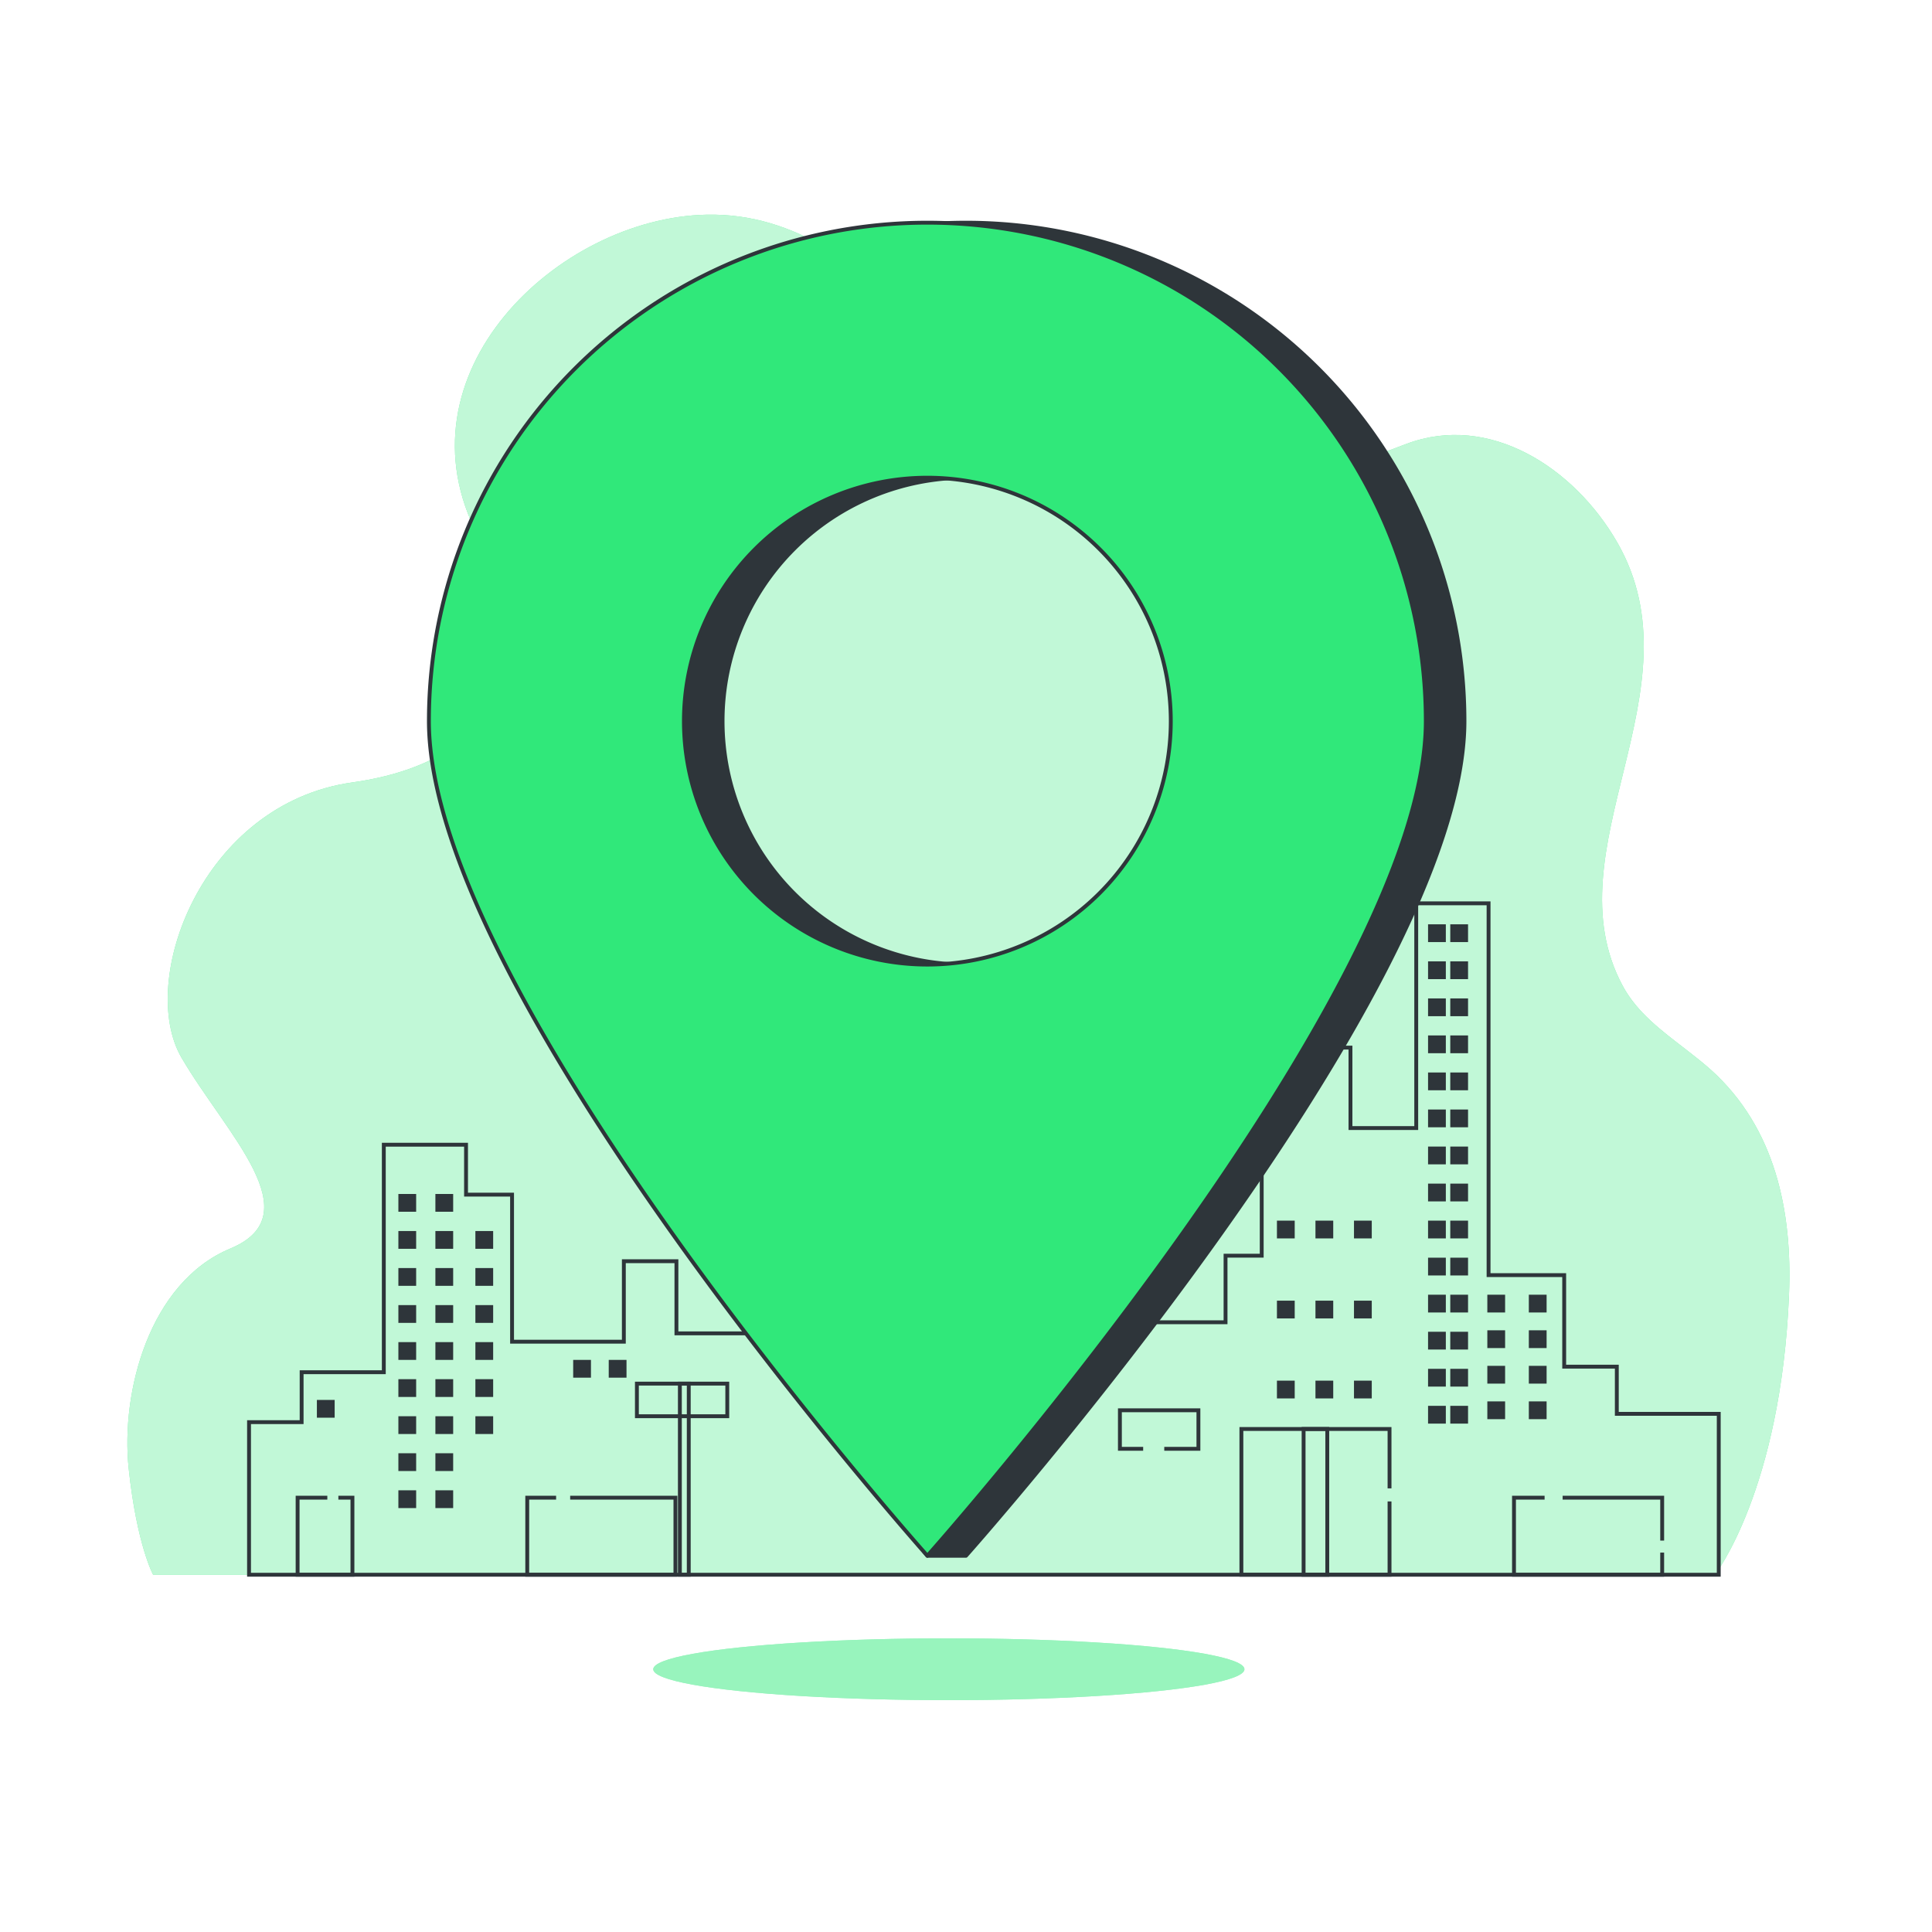 <svg class="animated" id="freepik_stories-address" xmlns="http://www.w3.org/2000/svg" xmlns:xlink="http://www.w3.org/1999/xlink" viewBox="0 0 500 500" version="1.1" xmlns:svgjs="http://svgjs.com/svgjs"><style>svg#freepik_stories-address:not(.animated) .animable {opacity: 0;}svg#freepik_stories-address.animated #freepik--background-simple--inject-1--inject-14 {animation: 1s 1 forwards cubic-bezier(.36,-0.01,.5,1.38) slideRight;animation-delay: 0s;}svg#freepik_stories-address.animated #freepik--Shadow--inject-1--inject-14 {animation: 1s 1 forwards cubic-bezier(.36,-0.01,.5,1.38) slideDown;animation-delay: 0s;}svg#freepik_stories-address.animated #freepik--Buildings--inject-1--inject-14 {animation: 1s 1 forwards cubic-bezier(.36,-0.01,.5,1.38) slideLeft;animation-delay: 0s;}svg#freepik_stories-address.animated #freepik--Location--inject-1--inject-14 {animation: 1s 1 forwards cubic-bezier(.36,-0.01,.5,1.38) slideRight;animation-delay: 0s;}svg#freepik_stories-address.animated #freepik--Character--inject-1--inject-14 {animation: 1s 1 forwards cubic-bezier(.36,-0.01,.5,1.38) slideRight;animation-delay: 0s;}            @keyframes slideRight {                0% {                    opacity: 0;                    transform: translateX(30px);                }                100% {                    opacity: 1;                    transform: translateX(0);                }            }                    @keyframes slideDown {                0% {                    opacity: 0;                    transform: translateY(-30px);                }                100% {                    opacity: 1;                    transform: translateY(0);                }            }                    @keyframes slideLeft {                0% {                    opacity: 0;                    transform: translateX(-30px);                }                100% {                    opacity: 1;                    transform: translateX(0);                }            }        .animator-hidden { display: none; }</style><g id="freepik--background-simple--inject-1--inject-14" class="animable" style="transform-origin: 248.033px 231.534px;"><path d="M436.31,271.6c-6.24-4.82-12.61-9.49-16.36-16.46-19-35.27,20.55-76.53-1.4-114.75C407.41,121,385.44,106.81,364,114.87c-22.85,8.6-44.42,17.58-69,10.47-43-12.46-65.33-70.76-112.17-69.78-38.45.8-81.24,41.3-59,83.33,16.85,31.8,6.32,58.12-32.65,63.6S35.45,254,47,273.77s33.69,40.57,12.63,49.34-28.43,37.28-26.32,57,6.31,27.41,6.31,27.41H443.84s17.05-21.93,19.15-72.36c.92-21.86-3.61-43.27-20.13-58.22C440.77,275.08,438.55,273.33,436.31,271.6Z" style="fill: rgb(48, 232, 122); transform-origin: 248.033px 231.534px;" id="elfrb3cvd1y1t" class="animable"></path><g id="eldpgn0f550ij"><path d="M436.31,271.6c-6.24-4.82-12.61-9.49-16.36-16.46-19-35.27,20.55-76.53-1.4-114.75C407.41,121,385.44,106.81,364,114.87c-22.85,8.6-44.42,17.58-69,10.47-43-12.46-65.33-70.76-112.17-69.78-38.45.8-81.24,41.3-59,83.33,16.85,31.8,6.32,58.12-32.65,63.6S35.45,254,47,273.77s33.69,40.57,12.63,49.34-28.43,37.28-26.32,57,6.31,27.41,6.31,27.41H443.84s17.05-21.93,19.15-72.36c.92-21.86-3.61-43.27-20.13-58.22C440.77,275.08,438.55,273.33,436.31,271.6Z" style="fill: rgb(255, 255, 255); opacity: 0.7; transform-origin: 248.033px 231.534px;" class="animable"></path></g></g><g id="freepik--Shadow--inject-1--inject-14" class="animable" style="transform-origin: 245.56px 432px;"><ellipse cx="245.56" cy="432" rx="76.5" ry="8" style="fill: rgb(48, 232, 122); transform-origin: 245.56px 432px;" id="el4xaie46sbgs" class="animable"></ellipse><g id="elb6qzirtizmq"><ellipse cx="245.56" cy="432" rx="76.5" ry="8" style="fill: rgb(255, 255, 255); opacity: 0.5; transform-origin: 245.56px 432px;" class="animable"></ellipse></g></g><g id="freepik--Buildings--inject-1--inject-14" class="animable" style="transform-origin: 254.63px 320.66px;"><polygon points="418.43 365.9 418.43 353.69 404.81 353.69 404.81 330 385.24 330 385.24 233.78 366.52 233.78 366.52 291.94 349.5 291.94 349.5 271.12 326.53 271.12 326.53 324.97 317.17 324.97 317.17 342.2 295.05 342.2 295.05 335.74 301.85 335.74 301.85 332.15 273.77 332.15 273.77 336.46 277.18 336.46 277.18 355.13 262.71 355.13 262.71 319.94 211.66 319.94 211.66 345.07 175.06 345.07 175.06 326.4 161.45 326.4 161.45 347.23 132.52 347.23 132.52 309.17 120.61 309.17 120.61 296.25 99.33 296.25 99.33 355.13 78.06 355.13 78.06 368.05 64.45 368.05 64.45 407.54 444.81 407.54 444.81 365.9 418.43 365.9" style="fill: none; stroke: rgb(46, 53, 58); stroke-miterlimit: 10; transform-origin: 254.63px 320.66px;" id="elde6gnm19ja" class="animable"></polygon><rect x="103.1" y="309" width="4.6" height="4.6" style="fill: rgb(46, 53, 58); transform-origin: 105.4px 311.3px;" id="elk1h84nfs9m" class="animable"></rect><rect x="112.68" y="309" width="4.6" height="4.6" style="fill: rgb(46, 53, 58); transform-origin: 114.98px 311.3px;" id="el2v9twtnhxcg" class="animable"></rect><rect x="103.1" y="318.59" width="4.6" height="4.6" style="fill: rgb(46, 53, 58); transform-origin: 105.4px 320.89px;" id="el6tep1x9xm8t" class="animable"></rect><rect x="112.68" y="318.59" width="4.6" height="4.6" style="fill: rgb(46, 53, 58); transform-origin: 114.98px 320.89px;" id="els5klya1p9ge" class="animable"></rect><rect x="123.03" y="318.59" width="4.6" height="4.6" style="fill: rgb(46, 53, 58); transform-origin: 125.33px 320.89px;" id="eltzqfb9r938o" class="animable"></rect><rect x="123.03" y="328.17" width="4.6" height="4.6" style="fill: rgb(46, 53, 58); transform-origin: 125.33px 330.47px;" id="eln1aeqswjqm8" class="animable"></rect><rect x="123.03" y="337.76" width="4.6" height="4.6" style="fill: rgb(46, 53, 58); transform-origin: 125.33px 340.06px;" id="elw4f0a5odfm" class="animable"></rect><rect x="123.03" y="347.34" width="4.6" height="4.6" style="fill: rgb(46, 53, 58); transform-origin: 125.33px 349.64px;" id="el8eozjxnyns3" class="animable"></rect><rect x="123.03" y="356.93" width="4.6" height="4.6" style="fill: rgb(46, 53, 58); transform-origin: 125.33px 359.23px;" id="eleohynyi7ntg" class="animable"></rect><rect x="123.03" y="366.52" width="4.6" height="4.6" style="fill: rgb(46, 53, 58); transform-origin: 125.33px 368.82px;" id="elenq8fxmqkt" class="animable"></rect><rect x="103.1" y="328.17" width="4.6" height="4.6" style="fill: rgb(46, 53, 58); transform-origin: 105.4px 330.47px;" id="elyvhos3xtphq" class="animable"></rect><rect x="112.68" y="328.17" width="4.6" height="4.6" style="fill: rgb(46, 53, 58); transform-origin: 114.98px 330.47px;" id="ellndy9a1cq7" class="animable"></rect><rect x="103.1" y="337.76" width="4.6" height="4.6" style="fill: rgb(46, 53, 58); transform-origin: 105.4px 340.06px;" id="elrs93fjk3yhf" class="animable"></rect><rect x="112.68" y="337.76" width="4.6" height="4.6" style="fill: rgb(46, 53, 58); transform-origin: 114.98px 340.06px;" id="elz9euv7k9zzm" class="animable"></rect><rect x="103.1" y="347.34" width="4.6" height="4.6" style="fill: rgb(46, 53, 58); transform-origin: 105.4px 349.64px;" id="elir1vosk6z7f" class="animable"></rect><rect x="112.68" y="347.34" width="4.6" height="4.6" style="fill: rgb(46, 53, 58); transform-origin: 114.98px 349.64px;" id="elxxkpblvsvoq" class="animable"></rect><rect x="103.1" y="356.93" width="4.6" height="4.6" style="fill: rgb(46, 53, 58); transform-origin: 105.4px 359.23px;" id="elkvlymi3yf78" class="animable"></rect><rect x="82.01" y="362.3" width="4.6" height="4.6" style="fill: rgb(46, 53, 58); transform-origin: 84.31px 364.6px;" id="el8xayj3bof5n" class="animable"></rect><rect x="148.34" y="351.94" width="4.6" height="4.6" style="fill: rgb(46, 53, 58); transform-origin: 150.64px 354.24px;" id="el082g4jxupcfe" class="animable"></rect><rect x="157.54" y="351.94" width="4.6" height="4.6" style="fill: rgb(46, 53, 58); transform-origin: 159.84px 354.24px;" id="el9k4oiszxnx" class="animable"></rect><rect x="369.58" y="239.21" width="4.6" height="4.6" style="fill: rgb(46, 53, 58); transform-origin: 371.88px 241.51px;" id="el2trktl64v3p" class="animable"></rect><rect x="375.33" y="239.21" width="4.6" height="4.6" style="fill: rgb(46, 53, 58); transform-origin: 377.63px 241.51px;" id="elffffxjolu1b" class="animable"></rect><rect x="369.58" y="248.8" width="4.6" height="4.6" style="fill: rgb(46, 53, 58); transform-origin: 371.88px 251.1px;" id="el55v4yfzzsbg" class="animable"></rect><rect x="375.33" y="248.8" width="4.6" height="4.6" style="fill: rgb(46, 53, 58); transform-origin: 377.63px 251.1px;" id="elx41yzjgnkuj" class="animable"></rect><rect x="369.58" y="258.39" width="4.6" height="4.6" style="fill: rgb(46, 53, 58); transform-origin: 371.88px 260.69px;" id="elt3hfjdnt84a" class="animable"></rect><rect x="375.33" y="258.39" width="4.6" height="4.6" style="fill: rgb(46, 53, 58); transform-origin: 377.63px 260.69px;" id="eldr35c4gd96" class="animable"></rect><rect x="369.58" y="267.97" width="4.6" height="4.6" style="fill: rgb(46, 53, 58); transform-origin: 371.88px 270.27px;" id="elbioc552986m" class="animable"></rect><rect x="375.33" y="267.97" width="4.6" height="4.6" style="fill: rgb(46, 53, 58); transform-origin: 377.63px 270.27px;" id="elty7r1bl56yo" class="animable"></rect><rect x="369.58" y="277.56" width="4.6" height="4.6" style="fill: rgb(46, 53, 58); transform-origin: 371.88px 279.86px;" id="elqkimew68lb" class="animable"></rect><rect x="375.33" y="277.56" width="4.6" height="4.6" style="fill: rgb(46, 53, 58); transform-origin: 377.63px 279.86px;" id="elo7wm8r2cs4b" class="animable"></rect><rect x="369.58" y="287.14" width="4.6" height="4.6" style="fill: rgb(46, 53, 58); transform-origin: 371.88px 289.44px;" id="el93z3vfncyia" class="animable"></rect><rect x="375.33" y="287.14" width="4.6" height="4.6" style="fill: rgb(46, 53, 58); transform-origin: 377.63px 289.44px;" id="elq6skry234zi" class="animable"></rect><rect x="369.58" y="296.73" width="4.6" height="4.6" style="fill: rgb(46, 53, 58); transform-origin: 371.88px 299.03px;" id="elrop9r7v88f7" class="animable"></rect><rect x="375.33" y="296.73" width="4.6" height="4.6" style="fill: rgb(46, 53, 58); transform-origin: 377.63px 299.03px;" id="elf45a7mcwb7o" class="animable"></rect><rect x="369.58" y="306.32" width="4.6" height="4.6" style="fill: rgb(46, 53, 58); transform-origin: 371.88px 308.62px;" id="elj8cw9qhwjvg" class="animable"></rect><rect x="375.33" y="306.32" width="4.6" height="4.6" style="fill: rgb(46, 53, 58); transform-origin: 377.63px 308.62px;" id="elpjpy8z655wg" class="animable"></rect><rect x="369.58" y="315.9" width="4.6" height="4.6" style="fill: rgb(46, 53, 58); transform-origin: 371.88px 318.2px;" id="elv0xi84lvpgt" class="animable"></rect><rect x="375.33" y="315.9" width="4.6" height="4.6" style="fill: rgb(46, 53, 58); transform-origin: 377.63px 318.2px;" id="ele374lgdivrp" class="animable"></rect><rect x="330.47" y="315.9" width="4.6" height="4.6" style="fill: rgb(46, 53, 58); transform-origin: 332.77px 318.2px;" id="elnqkr667xil" class="animable"></rect><rect x="340.44" y="315.9" width="4.6" height="4.6" style="fill: rgb(46, 53, 58); transform-origin: 342.74px 318.2px;" id="eljhruno6saq" class="animable"></rect><rect x="350.41" y="315.9" width="4.6" height="4.6" style="fill: rgb(46, 53, 58); transform-origin: 352.71px 318.2px;" id="el3dcd7ob8i8i" class="animable"></rect><rect x="330.47" y="336.61" width="4.6" height="4.6" style="fill: rgb(46, 53, 58); transform-origin: 332.77px 338.91px;" id="ely7blbi3od3k" class="animable"></rect><rect x="340.44" y="336.61" width="4.6" height="4.6" style="fill: rgb(46, 53, 58); transform-origin: 342.74px 338.91px;" id="elydri77zu0bo" class="animable"></rect><rect x="350.41" y="336.61" width="4.6" height="4.6" style="fill: rgb(46, 53, 58); transform-origin: 352.71px 338.91px;" id="elhno1o4597e" class="animable"></rect><rect x="330.47" y="357.31" width="4.6" height="4.6" style="fill: rgb(46, 53, 58); transform-origin: 332.77px 359.61px;" id="elbt9y0f7yfzu" class="animable"></rect><rect x="340.44" y="357.31" width="4.6" height="4.6" style="fill: rgb(46, 53, 58); transform-origin: 342.74px 359.61px;" id="elk4lcosdv24o" class="animable"></rect><rect x="350.41" y="357.31" width="4.6" height="4.6" style="fill: rgb(46, 53, 58); transform-origin: 352.71px 359.61px;" id="elqtex1wo33fh" class="animable"></rect><rect x="369.58" y="325.49" width="4.6" height="4.6" style="fill: rgb(46, 53, 58); transform-origin: 371.88px 327.79px;" id="elil8p6w3q72j" class="animable"></rect><rect x="375.33" y="325.49" width="4.6" height="4.6" style="fill: rgb(46, 53, 58); transform-origin: 377.63px 327.79px;" id="elxnbqe9vmeqe" class="animable"></rect><rect x="369.58" y="335.07" width="4.6" height="4.6" style="fill: rgb(46, 53, 58); transform-origin: 371.88px 337.37px;" id="el009cv3mb13o5g" class="animable"></rect><rect x="375.33" y="335.07" width="4.6" height="4.6" style="fill: rgb(46, 53, 58); transform-origin: 377.63px 337.37px;" id="elnroj114nd6o" class="animable"></rect><rect x="369.58" y="344.66" width="4.6" height="4.6" style="fill: rgb(46, 53, 58); transform-origin: 371.88px 346.96px;" id="elnqt4wf1wsh" class="animable"></rect><rect x="375.33" y="344.66" width="4.6" height="4.6" style="fill: rgb(46, 53, 58); transform-origin: 377.63px 346.96px;" id="eljf9385ewwsf" class="animable"></rect><rect x="384.92" y="335.07" width="4.6" height="4.6" style="fill: rgb(46, 53, 58); transform-origin: 387.22px 337.37px;" id="elv0mce7q6v5" class="animable"></rect><rect x="395.66" y="335.07" width="4.6" height="4.6" style="fill: rgb(46, 53, 58); transform-origin: 397.96px 337.37px;" id="el2tr5l7lci26" class="animable"></rect><rect x="384.92" y="344.28" width="4.6" height="4.6" style="fill: rgb(46, 53, 58); transform-origin: 387.22px 346.58px;" id="el3sx1auzrf1j" class="animable"></rect><rect x="395.66" y="344.28" width="4.6" height="4.6" style="fill: rgb(46, 53, 58); transform-origin: 397.96px 346.58px;" id="el3zee0yb5dnu" class="animable"></rect><rect x="384.92" y="353.48" width="4.6" height="4.6" style="fill: rgb(46, 53, 58); transform-origin: 387.22px 355.78px;" id="elioh7hdwso4i" class="animable"></rect><rect x="395.66" y="353.48" width="4.6" height="4.6" style="fill: rgb(46, 53, 58); transform-origin: 397.96px 355.78px;" id="el967efvj6ic8" class="animable"></rect><rect x="384.92" y="362.68" width="4.6" height="4.6" style="fill: rgb(46, 53, 58); transform-origin: 387.22px 364.98px;" id="ellnz9lczoasl" class="animable"></rect><rect x="395.66" y="362.68" width="4.6" height="4.6" style="fill: rgb(46, 53, 58); transform-origin: 397.96px 364.98px;" id="elnao8eswzm4" class="animable"></rect><rect x="369.58" y="354.25" width="4.6" height="4.6" style="fill: rgb(46, 53, 58); transform-origin: 371.88px 356.55px;" id="elb1yal4s8hq" class="animable"></rect><rect x="375.33" y="354.25" width="4.6" height="4.6" style="fill: rgb(46, 53, 58); transform-origin: 377.63px 356.55px;" id="el3ql1wy539v5" class="animable"></rect><rect x="369.58" y="363.83" width="4.6" height="4.6" style="fill: rgb(46, 53, 58); transform-origin: 371.88px 366.13px;" id="elx8t0y6y93ig" class="animable"></rect><rect x="375.33" y="363.83" width="4.6" height="4.6" style="fill: rgb(46, 53, 58); transform-origin: 377.63px 366.13px;" id="ellexeknjpa4" class="animable"></rect><rect x="112.68" y="356.93" width="4.6" height="4.6" style="fill: rgb(46, 53, 58); transform-origin: 114.98px 359.23px;" id="elr2a3h2ptf9i" class="animable"></rect><rect x="103.1" y="366.52" width="4.6" height="4.6" style="fill: rgb(46, 53, 58); transform-origin: 105.4px 368.82px;" id="elfrxge12r7es" class="animable"></rect><rect x="112.68" y="366.52" width="4.6" height="4.6" style="fill: rgb(46, 53, 58); transform-origin: 114.98px 368.82px;" id="el0cjc2c84bxla" class="animable"></rect><rect x="103.1" y="376.1" width="4.6" height="4.6" style="fill: rgb(46, 53, 58); transform-origin: 105.4px 378.4px;" id="eltxjhehwjc7" class="animable"></rect><rect x="112.68" y="376.1" width="4.6" height="4.6" style="fill: rgb(46, 53, 58); transform-origin: 114.98px 378.4px;" id="eli447hgybj4j" class="animable"></rect><rect x="103.1" y="385.69" width="4.6" height="4.6" style="fill: rgb(46, 53, 58); transform-origin: 105.4px 387.99px;" id="elp9g95h3x7f" class="animable"></rect><rect x="112.68" y="385.69" width="4.6" height="4.6" style="fill: rgb(46, 53, 58); transform-origin: 114.98px 387.99px;" id="elulqx8mj1sqo" class="animable"></rect><polyline points="359.61 388.57 359.61 407.54 321.27 407.54 321.27 369.82 359.61 369.82 359.61 385.19" style="fill: none; stroke: rgb(46, 53, 58); stroke-miterlimit: 10; transform-origin: 340.44px 388.68px;" id="elin4b6isq1vq" class="animable"></polyline><polyline points="430.17 401.81 430.17 407.54 391.82 407.54 391.82 387.6 399.74 387.6" style="fill: none; stroke: rgb(46, 53, 58); stroke-miterlimit: 10; transform-origin: 410.995px 397.57px;" id="el100j441js1w" class="animable"></polyline><polyline points="404.41 387.6 430.17 387.6 430.17 398.7" style="fill: none; stroke: rgb(46, 53, 58); stroke-miterlimit: 10; transform-origin: 417.29px 393.15px;" id="elgdxhidv3k4l" class="animable"></polyline><polyline points="147.56 387.6 174.8 387.6 174.8 407.54 136.45 407.54 136.45 387.6 143.92 387.6" style="fill: none; stroke: rgb(46, 53, 58); stroke-miterlimit: 10; transform-origin: 155.625px 397.57px;" id="eloplqqbtz58h" class="animable"></polyline><polyline points="87.57 387.6 91.21 387.6 91.21 407.54 77.02 407.54 77.02 387.6 84.71 387.6" style="fill: none; stroke: rgb(46, 53, 58); stroke-miterlimit: 10; transform-origin: 84.115px 397.57px;" id="el7tvp7u2lfl9" class="animable"></polyline><rect x="337.37" y="369.82" width="6.13" height="37.72" style="fill: none; stroke: rgb(46, 53, 58); stroke-miterlimit: 10; transform-origin: 340.435px 388.68px;" id="elftgikq16lbb" class="animable"></rect><polyline points="295.85 374.95 289.83 374.95 289.83 364.98 310.15 364.98 310.15 374.95 301.31 374.95" style="fill: none; stroke: rgb(46, 53, 58); stroke-miterlimit: 10; transform-origin: 299.99px 369.965px;" id="elq3107as965" class="animable"></polyline><rect x="164.83" y="358.08" width="23.39" height="8.44" style="fill: none; stroke: rgb(46, 53, 58); stroke-miterlimit: 10; transform-origin: 176.525px 362.3px;" id="elmdhwa9rbwb" class="animable"></rect><rect x="175.95" y="358.08" width="2.3" height="49.46" style="fill: none; stroke: rgb(46, 53, 58); stroke-miterlimit: 10; transform-origin: 177.1px 382.81px;" id="el0k6hxef4yh8p" class="animable"></rect></g><g id="freepik--Location--inject-1--inject-14" class="animable" style="transform-origin: 245px 230.13px;"><path d="M250,57.63a129,129,0,0,0-129,129c0,64.35,119,216,119,216h10s129-144.76,129-216A129,129,0,0,0,250,57.63Zm0,192a63,63,0,1,1,63-63A63,63,0,0,1,250,249.63Z" style="fill: rgb(46, 53, 58); stroke: rgb(46, 53, 58); stroke-linecap: round; stroke-linejoin: round; transform-origin: 250px 230.13px;" id="elz8g5lvgqwne" class="animable"></path><path d="M240,57.63a129,129,0,0,0-129,129c0,71.24,129,216,129,216s129-144.76,129-216A129,129,0,0,0,240,57.63Zm0,192a63,63,0,1,1,63-63A63,63,0,0,1,240,249.63Z" style="fill: rgb(48, 232, 122); stroke: rgb(46, 53, 58); stroke-linecap: round; stroke-linejoin: round; transform-origin: 240px 230.13px;" id="elh8cp38z0hsd" class="animable"></path></g><g id="freepik--Character--inject-1--inject-14" class="animable animator-hidden" style="transform-origin: 250px 289.964px;"><polygon points="199.43 265.25 213.68 241 213.93 249.75 205.43 266.75 199.43 265.25" style="fill: rgb(255, 255, 255); stroke: rgb(46, 53, 58); stroke-linecap: round; stroke-linejoin: round; transform-origin: 206.68px 253.875px;" id="ely3hdxp7ugv8" class="animable"></polygon><path d="M213.93,347.17a25.86,25.86,0,0,1-5.36,11.51c-4.55,5.63-10.71,16.61-11,27.05s-12.33,39.33-11,41.47,13.12,5.09,17.67,5.09c2.39,0,6.35.92,7.93-1.41.09-.13-9.35-5-10-5.47s-5.91-4.17-5.74-4.64c0,0,12.34-33.44,18.5-42s10.71-15,12.58-20.35S231.06,348,231.06,348Z" style="fill: rgb(255, 255, 255); transform-origin: 208.764px 389.82px;" id="elkur10kyb3wq" class="animable"></path><g style="clip-path: url(&quot;#freepik--clip-path--inject-1--inject-14&quot;); transform-origin: 220.82px 353.805px;" id="eldbz8fy6jwa8" class="animable"><path d="M210.58,355.82a66.29,66.29,0,0,0,16.2,4.61c.3-.69.57-1.36.8-2,1.88-5.36,3.48-10.45,3.48-10.45l-17.13-.8A25.16,25.16,0,0,1,210.58,355.82Z" style="fill: rgb(48, 232, 122); mix-blend-mode: multiply; transform-origin: 220.82px 353.805px;" id="eln288ngf7s6i" class="animable"></path></g><path d="M213.93,347.17a25.86,25.86,0,0,1-5.36,11.51c-4.55,5.63-10.71,16.61-11,27.05s-12.33,39.33-11,41.47,13.12,5.09,17.67,5.09c2.39,0,6.35.92,7.93-1.41.09-.13-9.35-5-10-5.47s-5.91-4.17-5.74-4.64c0,0,12.34-33.44,18.5-42s10.71-15,12.58-20.35S231.06,348,231.06,348Z" style="fill: none; stroke: rgb(46, 53, 58); stroke-linecap: round; stroke-linejoin: round; transform-origin: 208.764px 389.82px;" id="elcj414qd1jdh" class="animable"></path><path d="M252.68,349.36a25.87,25.87,0,0,1,5,11.68c1.13,7.15,5.17,19.07,12.76,26.26s21,37.43,23.48,37.86c2.91.52,7.35-3.2,9.51-4.71,2.75-1.92,9.06-5.84,10-9.23,1.13-3.9-2.88-1.94-4.57-.68-2.19,1.63-13.12,3-13.12,3S279.13,380,276.89,369.7s-4-18-6.71-23-5.43-9.57-5.43-9.57Z" style="fill: rgb(255, 255, 255); transform-origin: 283.154px 381.17px;" id="elkkh11vnjzl8" class="animable"></path><g style="clip-path: url(&quot;#freepik--clip-path-2--inject-1--inject-14&quot;); transform-origin: 262.875px 347.76px;" id="elm784inysl9r" class="animable"><path d="M270.18,346.73c-2.73-5-5.44-9.57-5.44-9.57l-12.06,12.2a25.34,25.34,0,0,1,4.39,9,99.46,99.46,0,0,0,16-4.25A38.92,38.92,0,0,0,270.18,346.73Z" style="fill: rgb(48, 232, 122); mix-blend-mode: multiply; transform-origin: 262.875px 347.76px;" id="elxutnl72iddd" class="animable"></path></g><path d="M252.68,349.36a25.87,25.87,0,0,1,5,11.68c1.13,7.15,5.17,19.07,12.76,26.26s21,37.43,23.48,37.86c2.91.52,7.35-3.2,9.51-4.71,2.75-1.92,9.06-5.84,10-9.23,1.13-3.9-2.88-1.94-4.57-.68-2.19,1.63-13.12,3-13.12,3S279.13,380,276.89,369.7s-4-18-6.71-23-5.43-9.57-5.43-9.57Z" style="fill: none; stroke: rgb(46, 53, 58); stroke-linecap: round; stroke-linejoin: round; transform-origin: 283.154px 381.17px;" id="eld6vgz3xql08" class="animable"></path><path d="M313.44,411.22c1.13-3.9-2.88-1.94-4.57-.68-2.19,1.63-13.12,3-13.12,3s-1.18-2.6-2.9-6.52a29,29,0,0,1-7,4.09c3.75,7.39,6.86,13.88,8.08,14.09,2.91.52,7.35-3.2,9.51-4.71C306.16,418.53,312.47,414.61,313.44,411.22Z" style="fill: rgb(255, 255, 255); stroke: rgb(46, 53, 58); stroke-linecap: round; stroke-linejoin: round; transform-origin: 299.744px 416.135px;" id="elbjmgj0x5fhm" class="animable"></path><path d="M214.29,293.73,205,345a70.74,70.74,0,0,0,13.31,6.66c7.32,2.66,20,2,20,2l5-24.95,2,23.29s9.65,1,16.64-.33,18.3-8.66,18.3-8.66l-22-40.92-5-9.65-38.93-1Z" style="fill: rgb(255, 255, 255); transform-origin: 242.625px 322.586px;" id="el8kdgzz7uxlg" class="animable"></path><g style="clip-path: url(&quot;#freepik--clip-path-3--inject-1--inject-14&quot;); transform-origin: 229.14px 307.782px;" id="elw4icm09xluf" class="animable"><path d="M243.63,323.16c3.38-4.23,4.6-29.1,4.6-29.1l-33.94-2.57v2.24L210.05,317C219.55,320.06,241,326.44,243.63,323.16Z" style="fill: rgb(48, 232, 122); mix-blend-mode: multiply; transform-origin: 229.14px 307.782px;" id="el0zoeixr5vedh" class="animable"></path></g><path d="M214.29,293.73,205,345a70.74,70.74,0,0,0,13.31,6.66c7.32,2.66,20,2,20,2l5-24.95,2,23.29s9.65,1,16.64-.33,18.3-8.66,18.3-8.66l-22-40.92-5-9.65-38.93-1Z" style="fill: none; stroke: rgb(46, 53, 58); stroke-miterlimit: 10; transform-origin: 242.625px 322.586px;" id="el6p7tcqok5ed" class="animable"></path><polygon points="271.68 253.25 290.68 258.25 298.43 235.25 269.43 229.75 262.93 251 271.68 253.25" style="fill: rgb(46, 53, 58); stroke: rgb(46, 53, 58); stroke-linecap: round; stroke-linejoin: round; transform-origin: 280.68px 244px;" id="ela1n7ihnzqrk" class="animable"></polygon><line x1="275.39" y1="242.61" x2="287.47" y2="245.56" style="fill: none; stroke: rgb(255, 255, 255); stroke-linecap: round; stroke-linejoin: round; transform-origin: 281.43px 244.085px;" id="elg1haxvd35b" class="animable"></line><line x1="274.22" y1="245.56" x2="286.3" y2="248.51" style="fill: none; stroke: rgb(255, 255, 255); stroke-linecap: round; stroke-linejoin: round; transform-origin: 280.26px 247.035px;" id="el7161o2juzj7" class="animable"></line><path d="M251.93,254.5s6-3.25,8-6,4.25-7.5,5.25-8.25,6-3.25,7-4,2.5.75.75,2.25-5.5,4.75-5.5,4.75,1,4.5-.25,6a15.13,15.13,0,0,1-2.25,2.25l6.75,1.75s-4.5,3.25-6.5,3.75a46,46,0,0,1-6,.75l-8.25,6.5Z" style="fill: rgb(255, 255, 255); stroke: rgb(46, 53, 58); stroke-linecap: round; stroke-linejoin: round; transform-origin: 262.333px 250.15px;" id="elz0qserivoo" class="animable"></path><path d="M224.93,199.89s-8,11.65-10,25.29-.66,68.55-.66,68.55,10.64,4.32,19,4.32,20.63.67,21-4-2.33-58.23-6-71.21a95.83,95.83,0,0,0-11-24S228.93,193.23,224.93,199.89Z" style="fill: rgb(46, 53, 58); stroke: rgb(46, 53, 58); stroke-linecap: round; stroke-linejoin: round; transform-origin: 234.067px 247.357px;" id="el8nlsoazkwy3" class="animable"></path><polygon points="243.18 210 232.43 278.5 241.93 282 246.18 216.25 243.18 210" style="fill: rgb(255, 255, 255); stroke: rgb(46, 53, 58); stroke-linecap: round; stroke-linejoin: round; transform-origin: 239.305px 246px;" id="elf8inbdutuhd" class="animable"></polygon><path d="M219.38,173.35s1.33,6.32,4,9.65,7.65,5,7.65,5l-1.43,7.57,9.32,5.66L242.34,185l1-19.3S220,169.69,219.38,173.35Z" style="fill: rgb(255, 255, 255); stroke: rgb(46, 53, 58); stroke-linecap: round; stroke-linejoin: round; transform-origin: 231.36px 183.465px;" id="elwapd3knqb1i" class="animable"></path><path d="M219.38,173.35s1.33,6.32,4,9.65,7.65,5,7.65,5,8-2.33,8.65-7.65c.48-3.84-.24-10.43-.69-13.82C232.2,167.87,219.86,170.7,219.38,173.35Z" style="fill: rgb(46, 53, 58); stroke: rgb(46, 53, 58); stroke-linecap: round; stroke-linejoin: round; transform-origin: 229.609px 177.265px;" id="elzw1gpe3haxe" class="animable"></path><path d="M233,175s-3.33-4-5.32-2.33-1.34,6.33,1,8.66,5.33.33,5.33.33,1.33,4.32,3.66,6.32,10.31,3.33,13,1.33,1.66-9.32,1.66-9.32,4.66-2.33,4.33-4-3.67-3-3.67-4.32a18.49,18.49,0,0,0-.33-3V166l-15.3,3.33S235.35,177,233,175Z" style="fill: rgb(255, 255, 255); transform-origin: 241.587px 178.15px;" id="eldw2dvyx0cra" class="animable"></path><g style="clip-path: url(&quot;#freepik--clip-path-4--inject-1--inject-14&quot;); transform-origin: 244.565px 169.985px;" id="eldqucn6pw2e4" class="animable"><g id="elo1vymh92xtl"><g style="opacity: 0.5; mix-blend-mode: multiply; transform-origin: 244.565px 169.985px;" class="animable"><path d="M237.35,169.36a20.36,20.36,0,0,1-1.86,4.61c6-.27,12.41-.65,18.15-1.15a1.81,1.81,0,0,1-.66-1.13,18.49,18.49,0,0,0-.33-3V166Z" style="fill: rgb(48, 232, 122); mix-blend-mode: multiply; transform-origin: 244.565px 169.985px;" id="el4fb5188gptk" class="animable"></path></g></g></g><path d="M233,175s-3.33-4-5.32-2.33-1.34,6.33,1,8.66,5.33.33,5.33.33,1.33,4.32,3.66,6.32,10.31,3.33,13,1.33,1.66-9.32,1.66-9.32,4.66-2.33,4.33-4-3.67-3-3.67-4.32a18.49,18.49,0,0,0-.33-3V166l-15.3,3.33S235.35,177,233,175Z" style="fill: none; stroke: rgb(46, 53, 58); stroke-linecap: round; stroke-linejoin: round; transform-origin: 241.587px 178.15px;" id="elm5ct5eznap" class="animable"></path><path d="M219.38,173.35,252.65,166s-4.66-16.31-10.31-17.64-16.64-2-22.63,4S219.38,173.35,219.38,173.35Z" style="fill: rgb(255, 255, 255); stroke: rgb(46, 53, 58); stroke-linecap: round; stroke-linejoin: round; transform-origin: 234.805px 160.405px;" id="elmd4833vkc29" class="animable"></path><path d="M241.67,168.69a97.07,97.07,0,0,0,13.31,2c6,.33,19.63-5,16.31-5.33s-18.64.67-18.64.67Z" style="fill: rgb(46, 53, 58); stroke: rgb(46, 53, 58); stroke-linecap: round; stroke-linejoin: round; transform-origin: 256.737px 167.999px;" id="eldxsnrkklmd" class="animable"></path><polygon points="226.27 192.9 223.27 199.56 238.25 208.87 241.24 199.56 226.27 192.9" style="fill: rgb(255, 255, 255); stroke: rgb(46, 53, 58); stroke-linecap: round; stroke-linejoin: round; transform-origin: 232.255px 200.885px;" id="el7pevnt6npkq" class="animable"></polygon><path d="M195.43,262.5l53.25,13.75-5.53,38.94a4.56,4.56,0,0,1-5.67,3.77l-48.41-12.58a3.61,3.61,0,0,1-2.62-4.29Z" style="fill: rgb(255, 255, 255); stroke: rgb(46, 53, 58); stroke-linecap: round; stroke-linejoin: round; transform-origin: 217.521px 290.804px;" id="elrvt7tcillrn" class="animable"></path><path d="M195.43,262.5S208,293,215.7,297s33-20.72,33-20.72" style="fill: none; stroke: rgb(46, 53, 58); stroke-linecap: round; stroke-linejoin: round; transform-origin: 222.065px 279.969px;" id="el3v11en6b90v" class="animable"></path><path d="M206,249.14s-3.33,7.32-2.33,10,42.26,17.64,42.26,17.64.33,5.65,1.33,7a20.57,20.57,0,0,1,2,4.66s-2,4.66-1,5.66,4-4.66,4-6.32.33-10.65-.66-13-29.29-19.63-29.29-19.63Z" style="fill: rgb(255, 255, 255); stroke: rgb(46, 53, 58); stroke-linecap: round; stroke-linejoin: round; transform-origin: 227.898px 271.679px;" id="eldacvbxd8fo" class="animable"></path><polyline points="224.27 209.21 204.97 250.13 222.27 255.13 236.25 222.52" style="fill: rgb(46, 53, 58); stroke: rgb(46, 53, 58); stroke-linecap: round; stroke-linejoin: round; transform-origin: 220.61px 232.17px;" id="elo2cyywitq8k" class="animable"></polyline><line x1="222.27" y1="255.13" x2="235.01" y2="226.56" style="fill: none; stroke: rgb(255, 255, 255); stroke-linecap: round; stroke-linejoin: round; transform-origin: 228.64px 240.845px;" id="el0jw1o04l3qeq" class="animable"></line><line x1="230.64" y1="237.05" x2="237.05" y2="230.64" style="fill: none; stroke: rgb(255, 255, 255); stroke-linecap: round; stroke-linejoin: round; transform-origin: 233.845px 233.845px;" id="eljn2b5vstqq" class="animable"></line><path d="M211.64,343.93a48.92,48.92,0,0,0,25.94,5.37" style="fill: none; stroke: rgb(46, 53, 58); stroke-linecap: round; stroke-linejoin: round; transform-origin: 224.61px 346.675px;" id="eltvdse1baclm" class="animable"></path><path d="M207.3,341.31s.77.58,2.2,1.44" style="fill: none; stroke: rgb(46, 53, 58); stroke-linecap: round; stroke-linejoin: round; transform-origin: 208.4px 342.03px;" id="elvwr4b9u65sp" class="animable"></path><path d="M272.16,341.58a39.82,39.82,0,0,0,3.69-2.27" style="fill: none; stroke: rgb(46, 53, 58); stroke-linecap: round; stroke-linejoin: round; transform-origin: 274.005px 340.445px;" id="el7t0ikfd7i1r" class="animable"></path><path d="M246.56,348a58.21,58.21,0,0,0,22.66-4.92" style="fill: none; stroke: rgb(46, 53, 58); stroke-linecap: round; stroke-linejoin: round; transform-origin: 257.89px 345.54px;" id="ell2h8c93uegh" class="animable"></path><line x1="243.24" y1="328.67" x2="250.42" y2="316.24" style="fill: none; stroke: rgb(46, 53, 58); stroke-linecap: round; stroke-linejoin: round; transform-origin: 246.83px 322.455px;" id="ellrjndihk58" class="animable"></line><line x1="243.63" y1="328.02" x2="255.6" y2="314.45" style="fill: none; stroke: rgb(46, 53, 58); stroke-linecap: round; stroke-linejoin: round; transform-origin: 249.615px 321.235px;" id="el5xydz1sgd2d" class="animable"></line><path d="M213.1,322.63l-1,7.38a30.55,30.55,0,0,0,8,4c4.79,1.6,15,1.4,15,1.4l1.4-7s-17.76-2-21.35-5" style="fill: none; stroke: rgb(46, 53, 58); stroke-linecap: round; stroke-linejoin: round; transform-origin: 224.3px 329.024px;" id="elt1xzducn4c" class="animable"></path><path d="M211.91,332.8s-2.8,6.79-1,8.39,14.56,6.38,18,6,5.38-8.78,5.38-8.78" style="fill: none; stroke: rgb(46, 53, 58); stroke-linecap: round; stroke-linejoin: round; transform-origin: 222.298px 340.006px;" id="elgjg5p4kqujw" class="animable"></path><path d="M313.44,411.22c1.13-3.9-2.88-1.94-4.57-.68-2.19,1.63-13.12,3-13.12,3l-1.33-3a23.1,23.1,0,0,1-6.78,4.14c2.91,5.78,5.24,10.32,6.26,10.49,2.91.52,7.35-3.2,9.51-4.71C306.16,418.53,312.47,414.61,313.44,411.22Z" style="fill: rgb(46, 53, 58); stroke: rgb(46, 53, 58); stroke-linecap: round; stroke-linejoin: round; transform-origin: 300.639px 417.068px;" id="eljzpxodty3vm" class="animable"></path><path d="M305.13,416.68c-4.5,2.34-9.75,5.18-12.78,6.77.66,1,1.19,1.65,1.55,1.71,2.91.52,7.35-3.2,9.51-4.71,2.75-1.92,9.06-5.84,10-9.23.48-1.64,0-2.24-.75-2.29C311,411.71,308.42,415,305.13,416.68Z" style="fill: rgb(255, 255, 255); stroke: rgb(46, 53, 58); stroke-linecap: round; stroke-linejoin: round; transform-origin: 302.976px 417.07px;" id="elhj28cheqf5a" class="animable"></path><path d="M202.24,425.41c-.48-.36-5.91-4.17-5.74-4.64,0,0,1.09-2.93,2.76-7.27a31.2,31.2,0,0,1-8.32-2.24c-2.66,8.08-5,14.94-4.34,15.94,1.33,2.14,13.12,5.09,17.67,5.09,2.39,0,6.35.92,7.93-1.41C212.29,430.75,202.85,425.86,202.24,425.41Z" style="fill: rgb(255, 255, 255); stroke: rgb(46, 53, 58); stroke-linecap: round; stroke-linejoin: round; transform-origin: 199.344px 421.865px;" id="el4loz5vz4efk" class="animable"></path><path d="M212.2,430.88c.09-.13-9.35-5-10-5.47s-5.91-4.17-5.74-4.64l1.06-2.83a42.59,42.59,0,0,1-8.06-2.3c-2,6.06-3.41,10.74-2.9,11.56,1.33,2.14,13.12,5.09,17.67,5.09C206.66,432.29,210.62,433.21,212.2,430.88Z" style="fill: rgb(46, 53, 58); stroke: rgb(46, 53, 58); stroke-linecap: round; stroke-linejoin: round; transform-origin: 199.328px 424.055px;" id="el359h0n9jpv9" class="animable"></path><path d="M202.84,430.08c-6.13-.37-12.94-2.89-16.27-4.27a2.46,2.46,0,0,0,0,1.39c1.33,2.14,13.12,5.09,17.67,5.09,2.39,0,6.35.92,7.93-1.41a9.82,9.82,0,0,0-1.41-.83A57.05,57.05,0,0,1,202.84,430.08Z" style="fill: rgb(255, 255, 255); stroke: rgb(46, 53, 58); stroke-linecap: round; stroke-linejoin: round; transform-origin: 199.32px 429.14px;" id="elll6x6ilv73" class="animable"></path><line x1="239.94" y1="168.72" x2="234.6" y2="156.03" style="fill: none; stroke: rgb(0, 0, 0); stroke-linecap: round; stroke-linejoin: round; transform-origin: 237.27px 162.375px;" id="elknhf6zs3iue" class="animable"></line><path d="M233.93,153.7s-1.67-3.68-.33-5.35" style="fill: none; stroke: rgb(0, 0, 0); stroke-linecap: round; stroke-linejoin: round; transform-origin: 233.505px 151.025px;" id="elnvefxrueoj" class="animable"></path></g><defs>     <filter id="active" height="200%">         <feMorphology in="SourceAlpha" result="DILATED" operator="dilate" radius="2"></feMorphology>                <feFlood flood-color="#32DFEC" flood-opacity="1" result="PINK"></feFlood>        <feComposite in="PINK" in2="DILATED" operator="in" result="OUTLINE"></feComposite>        <feMerge>            <feMergeNode in="OUTLINE"></feMergeNode>            <feMergeNode in="SourceGraphic"></feMergeNode>        </feMerge>    </filter>    <filter id="hover" height="200%">        <feMorphology in="SourceAlpha" result="DILATED" operator="dilate" radius="2"></feMorphology>                <feFlood flood-color="#ff0000" flood-opacity="0.5" result="PINK"></feFlood>        <feComposite in="PINK" in2="DILATED" operator="in" result="OUTLINE"></feComposite>        <feMerge>            <feMergeNode in="OUTLINE"></feMergeNode>            <feMergeNode in="SourceGraphic"></feMergeNode>        </feMerge>            <feColorMatrix type="matrix" values="0   0   0   0   0                0   1   0   0   0                0   0   0   0   0                0   0   0   1   0 "></feColorMatrix>    </filter></defs><defs><clipPath id="freepik--clip-path--inject-1--inject-14"><path d="M213.93,347.17a25.86,25.86,0,0,1-5.36,11.51c-4.55,5.63-10.71,16.61-11,27.05s-12.33,39.33-11,41.47,13.12,5.09,17.67,5.09c2.39,0,6.35.92,7.93-1.41.09-.13-9.35-5-10-5.47s-5.91-4.17-5.74-4.64c0,0,12.34-33.44,18.5-42s10.71-15,12.58-20.35S231.06,348,231.06,348Z" style="fill:#fff;stroke:#2e353a;stroke-linecap:round;stroke-linejoin:round"></path></clipPath><clipPath id="freepik--clip-path-2--inject-1--inject-14"><path d="M252.68,349.36a25.87,25.87,0,0,1,5,11.68c1.13,7.15,5.17,19.07,12.76,26.26s21,37.43,23.48,37.86c2.91.52,7.35-3.2,9.51-4.71,2.75-1.92,9.06-5.84,10-9.23,1.13-3.9-2.88-1.94-4.57-.68-2.19,1.63-13.12,3-13.12,3S279.13,380,276.89,369.7s-4-18-6.71-23-5.43-9.57-5.43-9.57Z" style="fill:#fff;stroke:#2e353a;stroke-linecap:round;stroke-linejoin:round"></path></clipPath><clipPath id="freepik--clip-path-3--inject-1--inject-14"><path d="M214.29,293.73,205,345a70.74,70.74,0,0,0,13.31,6.66c7.32,2.66,20,2,20,2l5-24.95,2,23.29s9.65,1,16.64-.33,18.3-8.66,18.3-8.66l-22-40.92-5-9.65-38.93-1Z" style="fill:#fff;stroke:#2e353a;stroke-miterlimit:10"></path></clipPath><clipPath id="freepik--clip-path-4--inject-1--inject-14"><path d="M233,175s-3.33-4-5.32-2.33-1.34,6.33,1,8.66,5.33.33,5.33.33,1.33,4.32,3.66,6.32,10.31,3.33,13,1.33,1.66-9.32,1.66-9.32,4.66-2.33,4.33-4-3.67-3-3.67-4.32a18.49,18.49,0,0,0-.33-3V166l-15.3,3.33S235.35,177,233,175Z" style="fill:#fff;stroke:#2e353a;stroke-linecap:round;stroke-linejoin:round"></path></clipPath></defs></svg>
